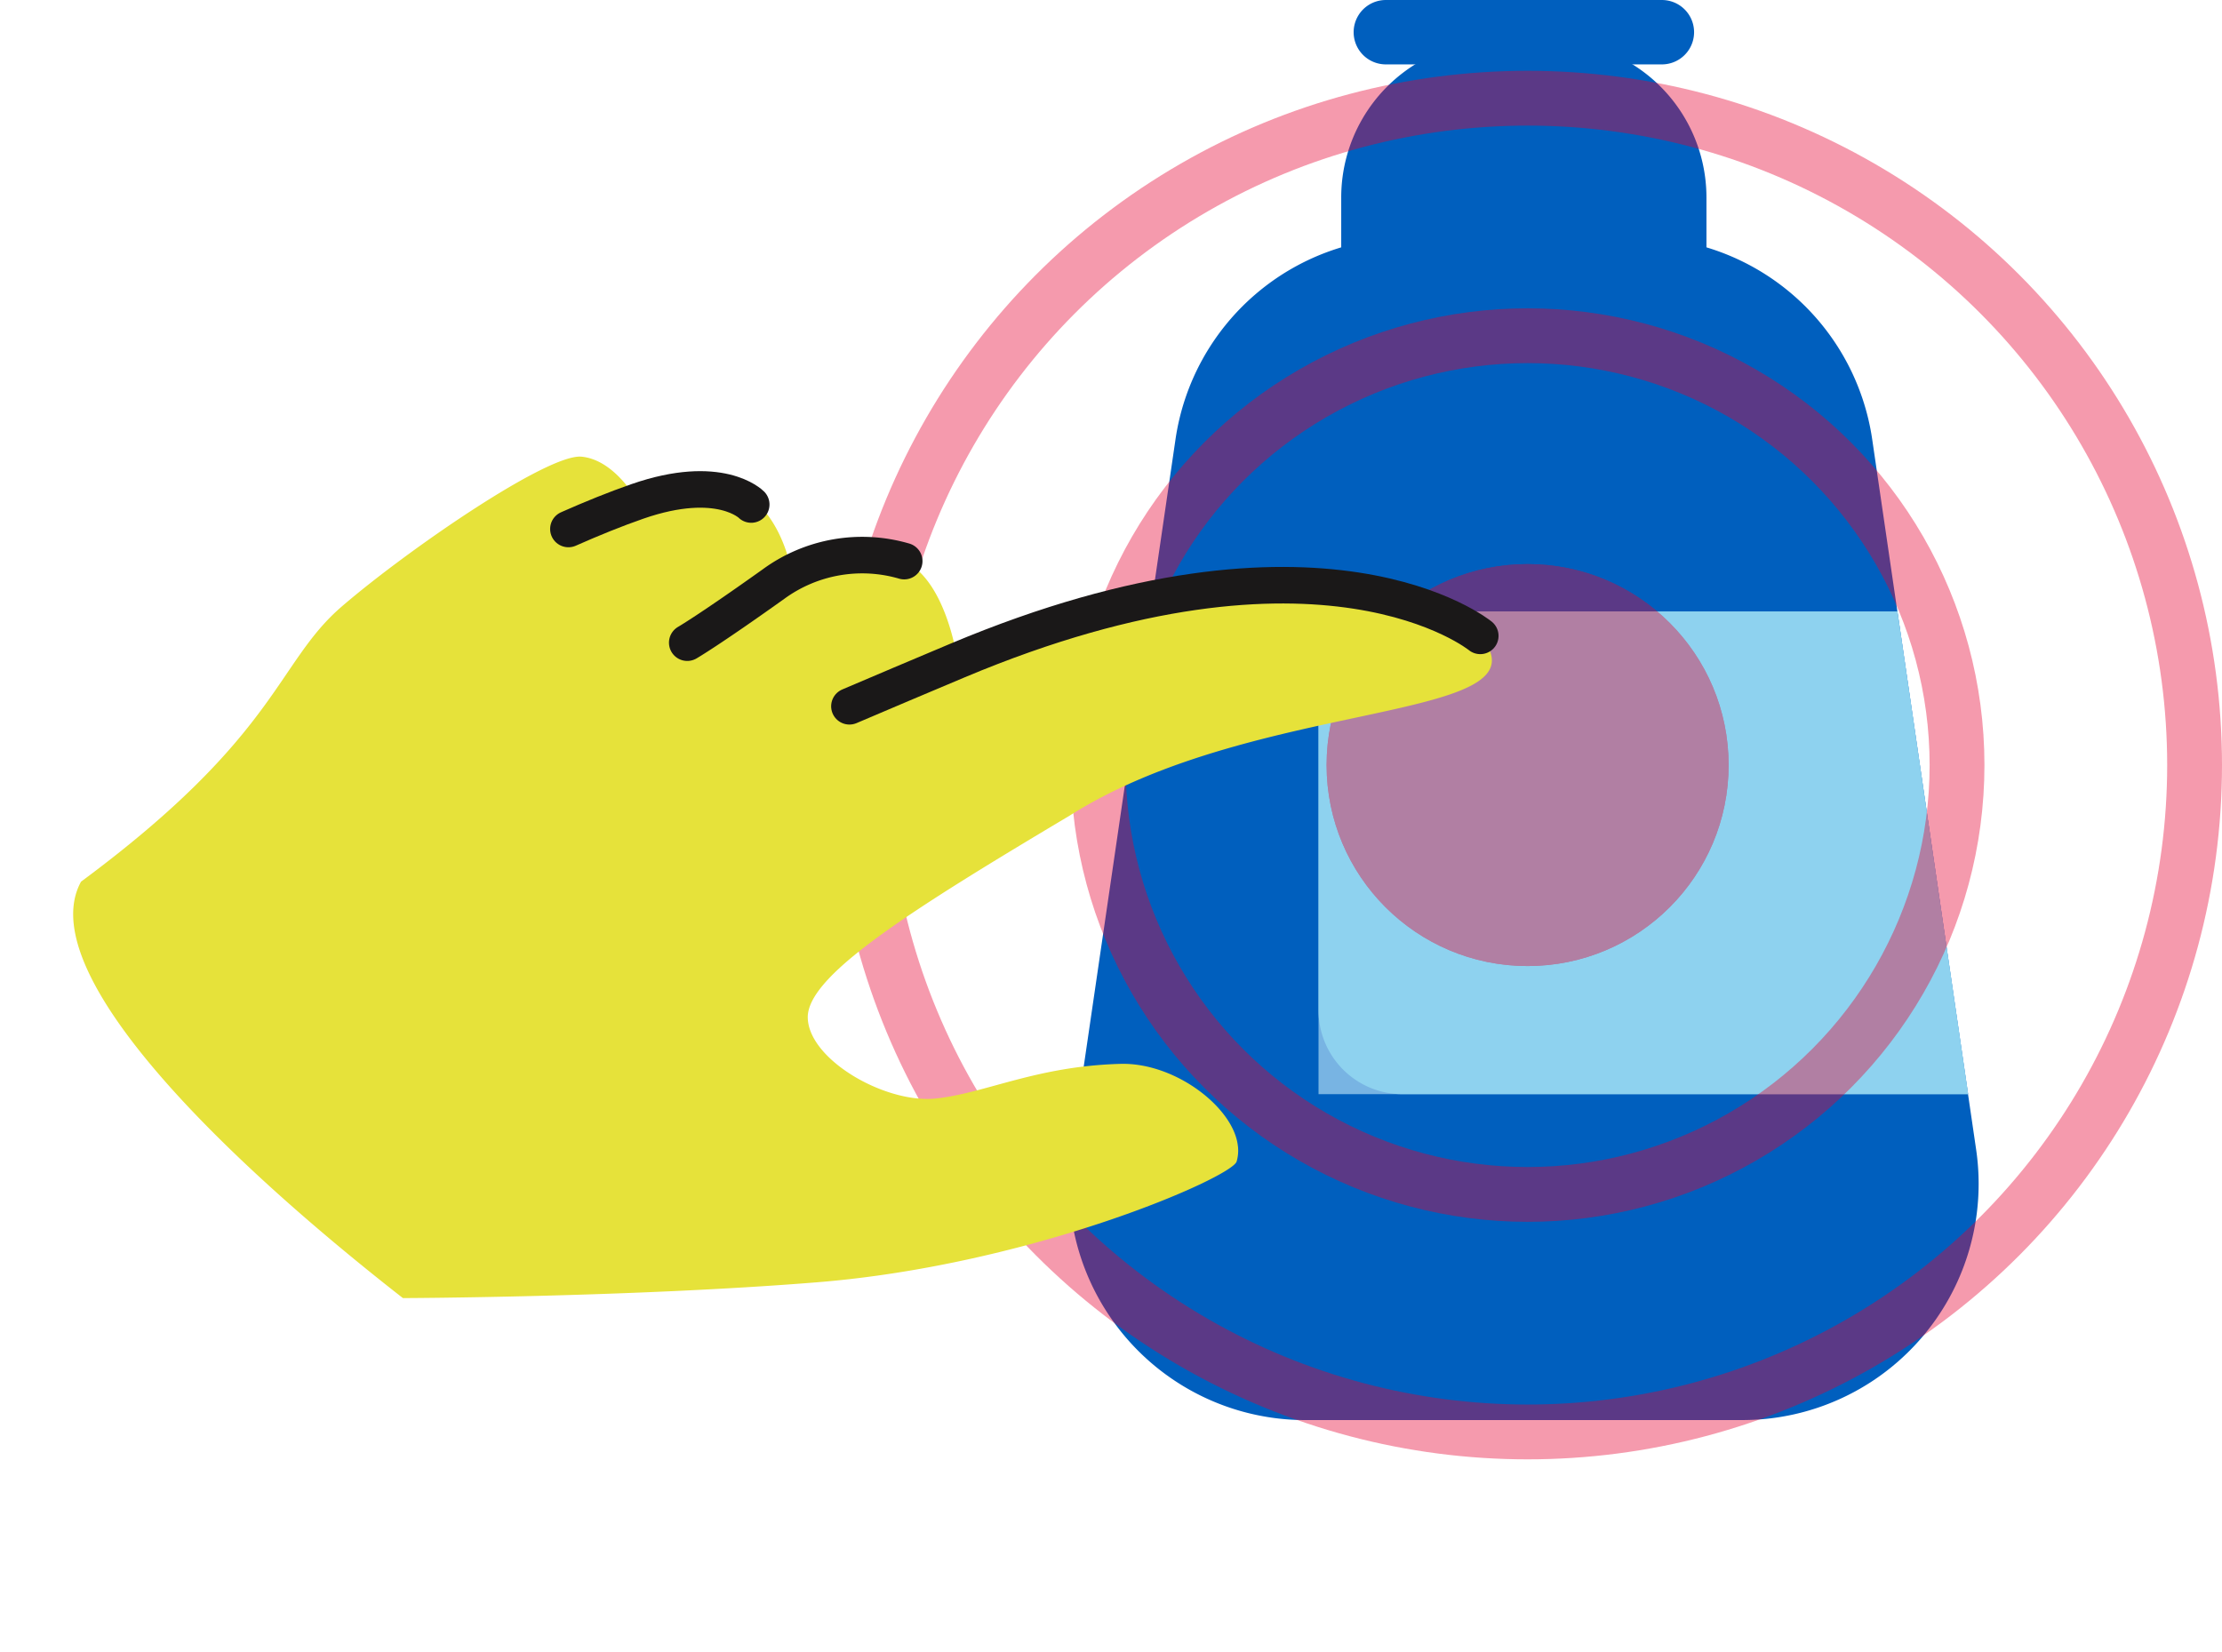 <svg xmlns="http://www.w3.org/2000/svg" width="121.597" height="90.421" viewBox="0 0 121.597 90.421"><g transform="translate(-214.403 -24.913)"><g transform="translate(246 15.126)"><path d="M63.753,77.724H39.836a12.929,12.929,0,0,1-12.793-14.8l5.688-38.876A12.93,12.93,0,0,1,45.524,12.99H58.065A12.931,12.931,0,0,1,70.858,24.047l5.688,38.876a12.929,12.929,0,0,1-12.793,14.8" transform="translate(0 9.788)" fill="#005fbe"/><path d="M76.108,59.887H40.558V33.467h31.68Z" transform="translate(0 9.788)" fill="#78b4e3"/><path d="M53.2,25.376H50.391A8.587,8.587,0,0,1,41.8,16.789V10.81a8.586,8.586,0,0,1,8.587-8.587H53.2a8.586,8.586,0,0,1,8.587,8.587v5.979A8.587,8.587,0,0,1,53.2,25.376" transform="translate(0 9.788)" fill="#005fbe"/><path d="M59.39,3.523H44.2A1.762,1.762,0,0,1,44.2,0H59.39a1.762,1.762,0,0,1,0,3.523" transform="translate(0 9.788)" fill="#005fbe"/><path d="M76.108,59.887H45.152a4.594,4.594,0,0,1-4.594-4.594V38.061a4.594,4.594,0,0,1,4.594-4.594H72.238Z" transform="translate(0 9.788)" fill="#8ed2ef"/><g transform="translate(27 26.662)" fill="none" stroke="#e5002f" stroke-width="3" opacity="0.397"><circle cx="25" cy="25" r="25" stroke="none"/><circle cx="25" cy="25" r="23.5" fill="none"/></g><g transform="translate(41 40.662)" fill="#e5002f" stroke="#e5002f" stroke-width="3" opacity="0.397"><circle cx="11" cy="11" r="11" stroke="none"/><circle cx="11" cy="11" r="9.5" fill="none"/></g><g transform="translate(14 13.662)" fill="none" stroke="#e5002f" stroke-width="3" opacity="0.397"><circle cx="38" cy="38" r="38" stroke="none"/><circle cx="38" cy="38" r="36.5" fill="none"/></g><g transform="matrix(0.616, 0.788, -0.788, 0.616, 51.86, -7.698)"><path d="M3.125,102.726c2.2,5.106,16.429,3.243,28.8.159,0,0,7.628-9.827,13.266-18.373,6.506-9.861,9.465-21.421,8.939-22.167a2.134,2.134,0,0,0-.6-.563h-.005C51.762,60.65,47.8,61.628,46,64.068c-2.73,3.7-3.257,6.745-4.71,9.1s-5.947,4.191-7.8,2.825-1.182-7.966.1-18.1c1.189-12.108,12.363-24.011,6.084-23.766S27.944,44.754,27.085,46.694s-3.568,9.108-3.96,10.8c0,0-3.791-2.223-6.082-1.054s-3.5,5.136-3.5,5.136-2.866-1.54-5.157-.371-2.906,4.716-2.906,4.716-2.534-.439-3.811.906S-.175,77.471.048,82.208,3.481,89.279,3.125,102.726Z" transform="translate(0 0)" fill="#e6e23a"/><path d="M43.07,34.128S32.209,36.56,26.517,57.494q-.913,3.359-1.669,6.2" transform="translate(-3.392 -0.001)" fill="none" stroke="#1a1818" stroke-linecap="round" stroke-miterlimit="10" stroke-width="2"/><path d="M19.137,59.967a8.214,8.214,0,0,0-3.413,6.4c-.191,4.373-.381,5.7-.381,5.7" transform="translate(-2.094 -3.528)" fill="none" stroke="#1a1818" stroke-linecap="round" stroke-miterlimit="10" stroke-width="2"/><path d="M10.134,65.394s-2.42.275-3.967,4.795c-.413,1.207-.8,2.566-1.138,3.91" transform="translate(-0.686 -4.268)" fill="none" stroke="#1a1818" stroke-linecap="round" stroke-miterlimit="10" stroke-width="2"/></g></g></g></svg>
